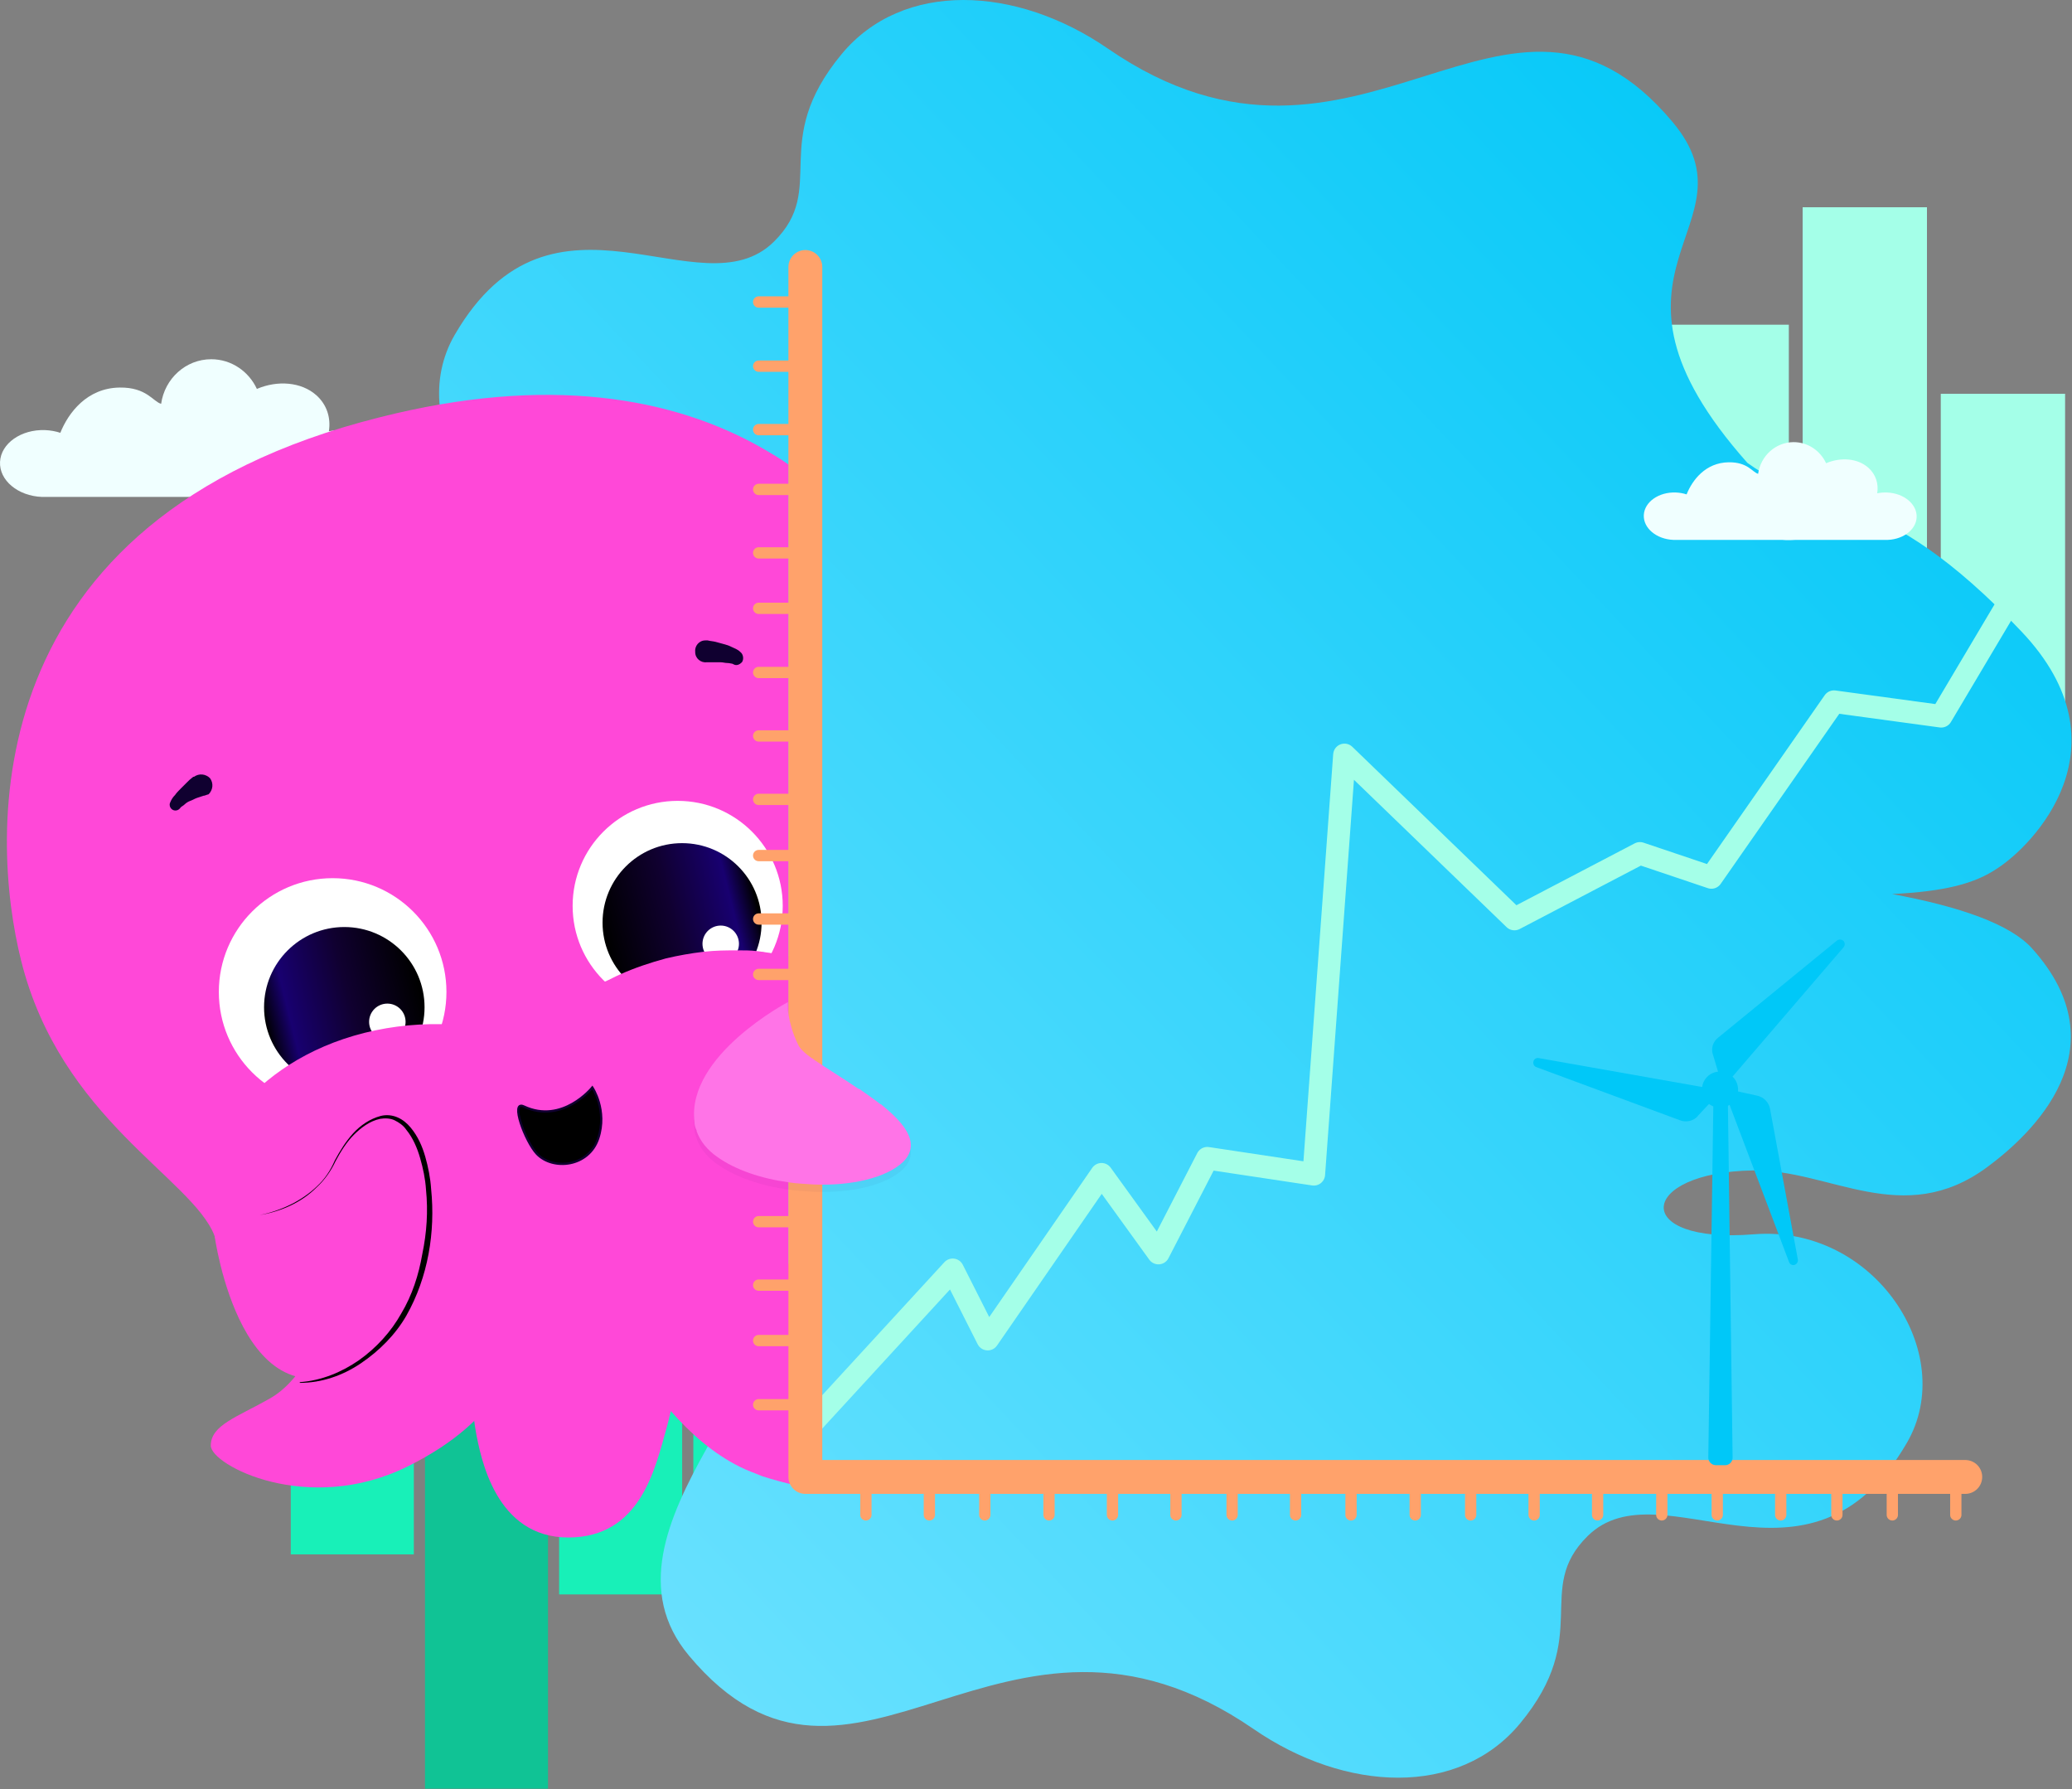 <svg width="300" height="259" viewBox="0 0 300 259" fill="none" xmlns="http://www.w3.org/2000/svg">
<rect x="0" y="0" width="300" height="259" fill="#808080" stroke="none"/>
<path d="M299 57H281V102H299V57Z" fill="#A4FFE8"/>
<path d="M279 30H261V102H279V30Z" fill="#A4FFE8"/>
<path d="M259 47H242V102H259V47Z" fill="#A4FFE8"/>
<path d="M240 86H222V102H240V86Z" fill="#A4FFE8"/>
<path d="M118.201 201H100.385V224.999H118.201V201Z" fill="#18F0B8"/>
<path d="M59.918 201H42.102V224.999H59.918V201Z" fill="#18F0B8"/>
<path d="M98.769 201H80.953V230.795H98.769V201Z" fill="#18F0B8"/>
<path d="M79.344 201H61.533V258.916H79.344V201Z" fill="#10C395"/>
<path d="M49.595 62.269C48.91 62.24 48.242 62.304 47.616 62.433C47.926 60.484 47.329 58.563 45.783 57.193C43.611 55.279 40.18 55.021 37.194 56.297C36.018 53.756 33.494 52 30.584 52C26.896 52 23.846 54.804 23.33 58.452C22.177 58.153 21.24 56.051 17.341 56.098C12.587 56.157 9.899 59.752 8.734 62.65C8.061 62.427 7.323 62.293 6.545 62.258C3.067 62.123 0.134 64.184 0.005 66.854C-0.13 69.523 2.587 71.795 6.07 71.93C6.281 71.941 6.486 71.936 6.697 71.93H28.213C28.436 71.947 28.664 71.959 28.892 71.971C29.601 72 30.297 71.982 30.971 71.93H49.121C52.604 72.064 55.532 70.004 55.66 67.334C55.789 64.664 53.073 62.392 49.595 62.258V62.269Z" fill="#F0FFFF"/>
<path d="M121.845 7.849C130.702 -2.85 147.121 -2.115 160.426 7.046C196.866 32.128 218.362 -10.767 242.173 17.664C254.958 32.932 228 38.842 253 67C263.691 74.751 272.094 69.683 292.693 91.422C308.505 108.111 294.209 122.473 289.208 125.684C285.88 127.944 281.514 129.04 273.959 129.413C283.921 131.262 291.084 133.811 294.205 137.273C307.364 151.874 294.157 164.205 287.686 168.968C275.509 177.93 264.882 169.251 253.851 169.421C237.11 169.675 236.002 180.116 253.928 178.666C271.356 177.256 283.627 195.88 276.095 208.849C261.873 233.342 240.498 211.831 229.863 222.352C222.007 230.123 230.687 236.659 220.085 249.474C211.227 260.174 194.807 259.439 181.503 250.278C145.063 225.196 123.567 268.09 99.757 239.66C84.218 221.104 118.526 197.149 110.282 183.359C101.38 168.459 103.161 203.534 85.838 193.045C69.371 183.072 101.227 170.773 90.499 162.994C79.808 155.244 69.835 187.64 49.236 165.902C33.423 149.213 47.721 134.85 52.721 131.638C56.05 129.379 60.416 128.283 67.974 127.91C58.01 126.061 50.846 123.513 47.724 120.051C34.565 105.449 47.772 93.117 54.243 88.355C66.421 79.393 77.047 88.073 88.078 87.903C104.82 87.649 105.927 77.208 88.002 78.658C70.573 80.068 58.303 61.444 65.835 48.474C80.056 23.982 101.431 45.493 112.066 34.971C119.922 27.2 111.242 20.665 121.845 7.849Z" fill="url(#paint0_linear_21276_10907)"/>
<path d="M3.058 139.044C8.762 161.953 27.775 170.505 31.049 178.845C31.26 179.373 31.366 179.901 31.471 180.323C35.591 183.068 41.083 185.39 47.421 187.08C51.012 188.03 54.92 188.874 59.04 189.508C59.251 189.508 59.356 189.508 59.568 189.613C61.997 189.93 64.532 190.247 67.067 190.458C68.863 190.669 70.658 190.775 72.454 190.775C77.63 190.986 82.911 190.986 88.192 190.564C91.572 190.352 94.952 189.93 98.332 189.402C101.818 188.874 105.303 188.135 108.683 187.185C109.317 187.08 109.951 186.868 110.479 186.657C111.746 186.341 113.014 185.918 114.176 185.496V170.294V151.607V67.255C113.014 66.411 111.746 65.672 110.479 64.933C97.381 57.437 79.214 54.27 55.026 60.393C-3.702 75.068 -1.484 120.886 3.058 139.044Z" fill="#FF48D8"/>
<path d="M83.332 179.163C83.543 179.902 84.071 181.38 84.811 183.386C85.656 185.392 86.712 187.925 88.085 190.67C90.303 195.104 93.366 199.961 97.063 204.184C100.021 207.562 103.295 210.412 107.098 212.313C108.154 212.84 109.316 213.263 110.372 213.685C111.64 214.107 114.039 214.771 115.201 214.982L114.548 183.601C113.069 180.751 111.323 178.107 110.478 175.785C110.478 175.785 110.478 175.679 110.372 175.679C109.421 173.356 108.788 171.456 108.788 170.4C108.893 170.295 99.07 169.767 83.332 179.163Z" fill="#FF48D8"/>
<path d="M47.419 186.973C47.208 192.146 44.145 199.642 38.969 202.492C34.322 205.131 30.52 206.293 30.52 209.249C30.52 212.099 44.568 219.383 58.933 212.31C73.298 205.237 74.671 196.369 75.621 192.779C59.989 183.278 47.419 186.973 47.419 186.973Z" fill="#FF48D8"/>
<path d="M99.388 190.46C99.388 190.46 98.226 200.594 96.536 206.612C94.846 212.63 92.733 222.553 82.277 222.553C71.82 222.553 69.602 211.152 68.862 207.034C68.123 202.6 66.961 189.404 66.961 189.404C66.961 189.404 82.91 175.046 99.388 190.46Z" fill="#FF48D8"/>
<path d="M48.161 160.056C57.261 160.056 64.639 152.682 64.639 143.586C64.639 134.491 57.261 127.117 48.161 127.117C39.061 127.117 31.684 134.491 31.684 143.586C31.684 152.682 39.061 160.056 48.161 160.056Z" fill="white"/>
<path d="M49.851 157.413C56.268 157.413 61.47 152.214 61.47 145.8C61.47 139.387 56.268 134.188 49.851 134.188C43.434 134.188 38.232 139.387 38.232 145.8C38.232 152.214 43.434 157.413 49.851 157.413Z" fill="url(#paint1_linear_21276_10907)"/>
<path d="M56.082 150.552C57.54 150.552 58.723 149.37 58.723 147.913C58.723 146.455 57.54 145.273 56.082 145.273C54.624 145.273 53.441 146.455 53.441 147.913C53.441 149.37 54.624 150.552 56.082 150.552Z" fill="white"/>
<path d="M98.12 146.331C106.52 146.331 113.33 139.524 113.33 131.128C113.33 122.732 106.52 115.926 98.12 115.926C89.72 115.926 82.91 122.732 82.91 131.128C82.91 139.524 89.72 146.331 98.12 146.331Z" fill="white"/>
<path d="M98.755 145.062C105.114 145.062 110.268 139.91 110.268 133.554C110.268 127.199 105.114 122.047 98.755 122.047C92.397 122.047 87.242 127.199 87.242 133.554C87.242 139.91 92.397 145.062 98.755 145.062Z" fill="url(#paint2_linear_21276_10907)"/>
<path d="M104.352 139.255C105.81 139.255 106.992 138.074 106.992 136.616C106.992 135.158 105.81 133.977 104.352 133.977C102.893 133.977 101.711 135.158 101.711 136.616C101.711 138.074 102.893 139.255 104.352 139.255Z" fill="white"/>
<path d="M87.664 158.682C89.143 164.806 75.306 167.339 58.406 171.562C41.506 175.785 31.577 179.269 29.993 173.146C28.514 167.023 35.908 153.721 52.808 149.498C69.708 145.275 86.08 152.559 87.664 158.682Z" fill="#FF48D8"/>
<path d="M71.397 162.798C71.925 165.015 73.932 165.86 76.995 165.965C78.051 165.965 79.213 165.86 80.481 165.754C82.382 165.543 84.495 165.121 86.818 164.593C89.881 163.854 93.261 163.009 96.958 162.059H97.064C97.275 162.059 97.381 161.954 97.592 161.954C98.965 161.637 100.444 161.215 102.028 160.792C105.091 160.053 107.943 159.314 110.478 158.681C111.746 158.364 113.013 158.047 114.175 157.731C116.499 157.097 118.611 156.569 120.513 155.936C120.513 155.936 120.513 155.936 120.618 155.936C118.294 154.352 115.865 152.874 114.175 151.713V138.411C113.436 138.2 112.591 138.094 111.746 137.989C111.323 137.883 110.901 137.883 110.478 137.778C110.161 137.778 109.844 137.672 109.528 137.672C108.683 137.566 107.838 137.566 106.887 137.566C105.197 137.566 103.613 137.566 101.817 137.778C100.021 137.989 98.226 138.305 96.43 138.728C94.106 139.361 91.888 140.1 89.776 141.05C89.036 141.367 88.297 141.789 87.558 142.106C83.016 144.429 79.319 147.49 76.573 150.552C72.559 154.986 70.658 159.842 71.397 162.798Z" fill="#FF48D8"/>
<path d="M102.452 92.699C102.874 92.805 103.191 92.805 103.614 92.91C104.036 93.016 104.353 93.121 104.775 93.227C105.198 93.333 105.515 93.438 105.937 93.649C106.36 93.861 106.782 93.966 107.205 94.388C107.627 94.705 107.733 95.444 107.416 95.866C107.099 96.183 106.677 96.394 106.254 96.183L106.043 96.078C105.937 96.078 105.62 95.972 105.304 95.972C104.987 95.972 104.67 95.866 104.353 95.866C104.036 95.866 103.719 95.866 103.297 95.866C102.98 95.866 102.557 95.866 102.346 95.866C101.501 95.972 100.656 95.338 100.656 94.388C100.55 93.544 101.184 92.699 102.135 92.699C102.135 92.699 102.24 92.699 102.452 92.699Z" fill="#100030"/>
<path d="M29.465 115.184C29.148 115.29 28.831 115.396 28.514 115.501C28.197 115.607 27.88 115.818 27.563 115.923C27.247 116.029 26.93 116.24 26.718 116.451C26.507 116.662 26.19 116.768 26.085 116.979L25.979 117.085C25.662 117.401 25.134 117.401 24.817 117.085C24.606 116.874 24.5 116.557 24.606 116.24C24.817 115.712 25.028 115.396 25.345 115.079C25.556 114.762 25.873 114.445 26.19 114.129C26.507 113.812 26.718 113.601 27.035 113.284C27.352 112.967 27.563 112.756 27.986 112.44H28.091C28.831 111.912 29.782 112.017 30.415 112.651C30.943 113.39 30.838 114.34 30.204 114.973C29.782 115.079 29.676 115.184 29.465 115.184Z" fill="#100030"/>
<path d="M105.092 178.528C105.62 180.428 106.148 183.595 108.577 187.29C109.106 188.135 109.739 188.874 110.373 189.718C111.429 190.879 112.591 192.041 114.07 193.308V174.305C112.908 174.727 111.641 175.149 110.479 175.677C110.479 175.677 110.479 175.677 110.373 175.677C108.683 176.522 106.887 177.366 105.092 178.528Z" fill="#FF48D8"/>
<path d="M85.762 157.414C85.762 157.414 81.432 162.798 75.834 160.159C73.827 159.209 76.045 165.226 77.735 167.021C80.058 169.449 85.234 168.921 86.607 164.804C87.98 160.687 85.762 157.414 85.762 157.414Z" fill="black" stroke="#100030" stroke-width="0.327" stroke-miterlimit="10" stroke-linecap="round"/>
<path d="M31.049 178.739C37.598 177.683 43.829 174.833 46.47 171.138C49.744 166.598 50.906 162.692 55.448 161.848C63.793 160.37 67.912 187.29 52.596 197.003C34.957 208.194 31.049 178.739 31.049 178.739Z" fill="#FF48D8"/>
<path d="M37.598 175.89C40.661 175.256 43.618 173.884 45.836 171.772C46.998 170.716 47.843 169.45 48.477 167.972C49.216 166.599 50.061 165.227 51.118 164.065C52.174 162.904 53.547 161.954 55.131 161.532C55.976 161.321 56.821 161.426 57.561 161.743C58.3 162.06 58.934 162.587 59.462 163.221C60.518 164.488 61.152 165.966 61.575 167.444C61.997 168.922 62.314 170.505 62.419 172.089C63.053 178.318 61.997 184.863 58.828 190.458C57.244 193.203 54.92 195.526 52.279 197.321C49.639 199.115 46.576 200.171 43.407 200.171V200.066C46.576 199.854 49.533 198.588 51.963 196.898C54.498 195.104 56.61 192.781 58.089 190.142C59.673 187.502 60.624 184.546 61.152 181.485C61.786 178.423 61.997 175.362 61.68 172.195C61.575 170.611 61.258 169.133 60.835 167.655C60.413 166.177 59.779 164.699 58.828 163.538C58.406 162.904 57.772 162.482 57.138 162.165C56.505 161.848 55.66 161.848 55.026 161.954C53.547 162.271 52.279 163.221 51.223 164.277C50.167 165.332 49.322 166.705 48.583 168.077C47.949 169.45 46.998 170.822 45.836 171.878C43.618 174.095 40.661 175.362 37.598 175.89Z" fill="black"/>
<path d="M116.604 207.035L137.94 183.809L143.01 193.838L159.487 169.979L167.726 181.381L174.803 167.657L190.224 169.979L194.66 109.275L219.271 133.029L237.439 123.527L247.79 127.011L265.535 101.568L281.062 103.68L291.066 86.844" stroke="#A4FFE8" stroke-width="3.269" stroke-linecap="round" stroke-linejoin="round"/>
<path d="M116.604 38.645V213.789H284.547" stroke="#FFA26B" stroke-width="4.903" stroke-linecap="round" stroke-linejoin="round"/>
<path d="M115.97 203.336H109.844" stroke="#FFA26B" stroke-width="1.634" stroke-linecap="round" stroke-linejoin="round"/>
<path d="M115.97 194.047H109.844" stroke="#FFA26B" stroke-width="1.634" stroke-linecap="round" stroke-linejoin="round"/>
<path d="M115.97 186.023H109.844" stroke="#FFA26B" stroke-width="1.634" stroke-linecap="round" stroke-linejoin="round"/>
<path d="M115.97 176.84H109.844" stroke="#FFA26B" stroke-width="1.634" stroke-linecap="round" stroke-linejoin="round"/>
<path d="M115.97 167.547H109.844" stroke="#FFA26B" stroke-width="0.593" stroke-linecap="round" stroke-linejoin="round"/>
<path d="M115.97 158.363H109.844" stroke="#FFA26B" stroke-width="0.593" stroke-linecap="round" stroke-linejoin="round"/>
<path d="M115.97 150.34H109.844" stroke="#FFA26B" stroke-width="0.593" stroke-linecap="round" stroke-linejoin="round"/>
<path d="M115.97 141.051H109.844" stroke="#FFA26B" stroke-width="1.634" stroke-linecap="round" stroke-linejoin="round"/>
<path d="M115.97 133.027H109.844" stroke="#FFA26B" stroke-width="1.634" stroke-linecap="round" stroke-linejoin="round"/>
<path d="M115.97 123.844H109.844" stroke="#FFA26B" stroke-width="1.634" stroke-linecap="round" stroke-linejoin="round"/>
<path d="M115.97 115.711H109.844" stroke="#FFA26B" stroke-width="1.634" stroke-linecap="round" stroke-linejoin="round"/>
<path d="M115.97 106.527H109.844" stroke="#FFA26B" stroke-width="1.634" stroke-linecap="round" stroke-linejoin="round"/>
<path d="M115.97 97.344H109.844" stroke="#FFA26B" stroke-width="1.634" stroke-linecap="round" stroke-linejoin="round"/>
<path d="M115.97 88.055H109.844" stroke="#FFA26B" stroke-width="1.634" stroke-linecap="round" stroke-linejoin="round"/>
<path d="M115.97 80.031H109.844" stroke="#FFA26B" stroke-width="1.634" stroke-linecap="round" stroke-linejoin="round"/>
<path d="M115.97 70.844H109.844" stroke="#FFA26B" stroke-width="1.634" stroke-linecap="round" stroke-linejoin="round"/>
<path d="M115.97 62.188H109.844" stroke="#FFA26B" stroke-width="1.634" stroke-linecap="round" stroke-linejoin="round"/>
<path d="M115.97 53.004H109.844" stroke="#FFA26B" stroke-width="1.634" stroke-linecap="round" stroke-linejoin="round"/>
<path d="M115.97 43.715H109.844" stroke="#FFA26B" stroke-width="1.634" stroke-linecap="round" stroke-linejoin="round"/>
<path d="M125.371 219.279V213.156" stroke="#FFA26B" stroke-width="1.634" stroke-linecap="round" stroke-linejoin="round"/>
<path d="M134.561 219.279V213.156" stroke="#FFA26B" stroke-width="1.634" stroke-linecap="round" stroke-linejoin="round"/>
<path d="M142.588 219.279V213.156" stroke="#FFA26B" stroke-width="1.634" stroke-linecap="round" stroke-linejoin="round"/>
<path d="M151.883 219.279V213.156" stroke="#FFA26B" stroke-width="1.634" stroke-linecap="round" stroke-linejoin="round"/>
<path d="M161.072 219.279V213.156" stroke="#FFA26B" stroke-width="1.634" stroke-linecap="round" stroke-linejoin="round"/>
<path d="M170.262 219.279V213.156" stroke="#FFA26B" stroke-width="1.634" stroke-linecap="round" stroke-linejoin="round"/>
<path d="M178.395 219.279V213.156" stroke="#FFA26B" stroke-width="1.634" stroke-linecap="round" stroke-linejoin="round"/>
<path d="M187.584 219.279V213.156" stroke="#FFA26B" stroke-width="1.634" stroke-linecap="round" stroke-linejoin="round"/>
<path d="M195.611 219.279V213.156" stroke="#FFA26B" stroke-width="1.634" stroke-linecap="round" stroke-linejoin="round"/>
<path d="M204.906 219.279V213.156" stroke="#FFA26B" stroke-width="1.634" stroke-linecap="round" stroke-linejoin="round"/>
<path d="M212.934 219.279V213.156" stroke="#FFA26B" stroke-width="1.634" stroke-linecap="round" stroke-linejoin="round"/>
<path d="M222.123 219.279V213.156" stroke="#FFA26B" stroke-width="1.634" stroke-linecap="round" stroke-linejoin="round"/>
<path d="M231.312 219.279V213.156" stroke="#FFA26B" stroke-width="1.634" stroke-linecap="round" stroke-linejoin="round"/>
<path d="M240.607 219.279V213.156" stroke="#FFA26B" stroke-width="1.634" stroke-linecap="round" stroke-linejoin="round"/>
<path d="M248.635 219.279V213.156" stroke="#FFA26B" stroke-width="1.634" stroke-linecap="round" stroke-linejoin="round"/>
<path d="M257.824 219.279V213.156" stroke="#FFA26B" stroke-width="1.634" stroke-linecap="round" stroke-linejoin="round"/>
<path d="M265.957 219.279V213.156" stroke="#FFA26B" stroke-width="1.634" stroke-linecap="round" stroke-linejoin="round"/>
<path d="M273.984 219.279V213.156" stroke="#FFA26B" stroke-width="1.634" stroke-linecap="round" stroke-linejoin="round"/>
<path d="M283.176 219.279V213.156" stroke="#FFA26B" stroke-width="1.634" stroke-linecap="round" stroke-linejoin="round"/>
<g opacity="0.2">
<path opacity="0.2" d="M100.55 163.431C100.55 163.853 100.655 164.276 100.867 164.698V164.803C101.395 166.281 102.451 167.548 103.824 168.498C106.465 170.399 110.267 171.666 114.175 172.193C115.443 172.405 116.605 172.405 117.872 172.51C123.259 172.721 128.329 171.56 130.759 169.237C133.294 166.704 131.181 163.853 127.801 161.108C127.695 161.003 127.59 160.897 127.484 160.897C126.534 160.158 125.477 159.419 124.421 158.68H124.315C121.992 157.097 119.562 155.619 117.872 154.457C117.767 154.352 117.661 154.246 117.555 154.246C116.499 153.507 115.76 152.768 115.549 152.24C114.704 150.551 114.387 149.073 114.175 148.017C114.07 147.49 114.07 146.962 114.07 146.645C114.07 146.328 114.07 146.117 114.07 146.117C114.07 146.117 99.388 153.824 100.55 163.431Z" fill="#180048"/>
</g>
<path d="M100.55 162.376C100.55 162.799 100.655 163.221 100.867 163.643V163.749C101.395 165.227 102.451 166.494 103.824 167.444C106.465 169.344 110.267 170.611 114.175 171.139C115.443 171.35 116.605 171.35 117.872 171.456C123.259 171.667 128.329 170.505 130.759 168.183C133.294 165.649 131.181 162.799 127.801 160.054C127.695 159.948 127.59 159.843 127.484 159.843C126.534 159.104 125.477 158.365 124.421 157.626H124.315C121.992 156.042 119.562 154.564 117.872 153.403C117.767 153.297 117.661 153.192 117.555 153.192C116.499 152.453 115.76 151.714 115.549 151.186C114.704 149.497 114.387 148.019 114.175 146.963C114.07 146.435 114.07 145.907 114.07 145.59C114.07 145.274 114.07 145.062 114.07 145.062C114.07 145.062 99.388 152.769 100.55 162.376Z" fill="#FF74E7"/>
<path d="M249.8 212.091H248.418C248.272 212.079 248.125 212.044 247.991 211.991C247.862 211.927 247.739 211.845 247.639 211.739C247.54 211.634 247.47 211.505 247.411 211.371C247.358 211.236 247.335 211.089 247.341 210.943L248.078 159.38C248.067 159.239 248.09 159.099 248.143 158.964C248.19 158.836 248.26 158.713 248.359 158.613C248.453 158.508 248.564 158.426 248.693 158.373C248.822 158.314 248.962 158.279 249.097 158.273C249.384 158.279 249.659 158.402 249.858 158.607C250.063 158.818 250.174 159.093 250.174 159.386L250.859 210.949C250.865 211.095 250.842 211.236 250.795 211.376C250.742 211.511 250.666 211.64 250.567 211.745C250.467 211.851 250.35 211.938 250.21 211.997C250.069 212.056 249.934 212.091 249.788 212.097L249.8 212.091Z" fill="#00C8F8"/>
<path d="M248.002 152.618L249.448 157.471L266.937 137.108C267.042 136.98 267.095 136.81 267.089 136.646C267.089 136.476 267.018 136.312 266.907 136.189C266.784 136.078 266.626 136.013 266.456 136.002C266.292 135.99 266.129 136.037 265.988 136.131L248.769 150.2C248.4 150.481 248.131 150.867 247.99 151.312C247.862 151.739 247.862 152.196 247.996 152.624L248.002 152.618Z" fill="#00C8F8"/>
<path d="M254.453 158.605L249.512 157.527L259.037 182.691C259.09 182.849 259.201 182.972 259.348 183.048C259.494 183.124 259.664 183.142 259.822 183.101C259.98 183.048 260.121 182.943 260.203 182.802C260.296 182.662 260.337 182.486 260.308 182.322L256.274 160.478C256.18 160.027 255.964 159.612 255.642 159.278C255.32 158.944 254.904 158.71 254.453 158.61V158.605Z" fill="#00C8F8"/>
<path d="M245.801 161.549L249.273 157.843L222.798 153.159C222.634 153.124 222.458 153.153 222.318 153.241C222.241 153.282 222.183 153.341 222.13 153.411C222.077 153.475 222.048 153.557 222.031 153.639C221.978 153.803 221.996 153.979 222.066 154.137C222.142 154.289 222.277 154.406 222.44 154.465L243.266 162.17C243.699 162.333 244.179 162.363 244.63 162.257C245.081 162.152 245.497 161.912 245.813 161.578V161.561H245.801V161.549Z" fill="#00C8F8"/>
<path d="M249.033 160.332C249.554 160.332 250.058 160.18 250.491 159.893C250.924 159.606 251.258 159.196 251.457 158.722C251.656 158.242 251.709 157.715 251.603 157.206C251.498 156.696 251.252 156.228 250.883 155.865C250.514 155.502 250.052 155.25 249.537 155.151C249.027 155.051 248.5 155.104 248.02 155.303C247.54 155.502 247.13 155.841 246.849 156.275C246.562 156.708 246.416 157.217 246.416 157.733C246.422 158.423 246.697 159.085 247.183 159.571C247.675 160.057 248.331 160.332 249.021 160.332H249.033Z" fill="#00C8F8"/>
<path d="M273.202 71.289C272.716 71.272 272.242 71.313 271.797 71.406C272.02 70.025 271.598 68.66 270.497 67.689C268.952 66.33 266.522 66.149 264.397 67.05C263.559 65.247 261.774 64 259.701 64C257.084 64 254.918 65.991 254.555 68.584C253.735 68.374 253.074 66.881 250.304 66.916C246.926 66.957 245.023 69.509 244.198 71.564C243.718 71.406 243.196 71.313 242.646 71.289C240.175 71.195 238.097 72.653 238.003 74.55C237.91 76.447 239.836 78.057 242.307 78.151C242.453 78.157 242.605 78.151 242.752 78.151H258.027C258.185 78.163 258.349 78.174 258.507 78.18C259.01 78.198 259.502 78.186 259.982 78.151H272.863C275.333 78.245 277.412 76.787 277.506 74.89C277.599 72.993 275.673 71.383 273.202 71.289Z" fill="#F0FFFF"/>
<defs>
<linearGradient id="paint0_linear_21276_10907" x1="291.5" y1="46" x2="74.499" y2="250" gradientUnits="userSpaceOnUse">
<stop stop-color="#03C8F8"/>
<stop offset="1" stop-color="#71E3FF"/>
</linearGradient>
<linearGradient id="paint1_linear_21276_10907" x1="60.681" y1="142.923" x2="38.495" y2="148.484" gradientUnits="userSpaceOnUse">
<stop/>
<stop offset="0.448" stop-color="#100030"/>
<stop offset="0.84" stop-color="#180070"/>
<stop offset="1"/>
</linearGradient>
<linearGradient id="paint2_linear_21276_10907" x1="87.822" y1="136.061" x2="109.539" y2="130.618" gradientUnits="userSpaceOnUse">
<stop/>
<stop offset="0.448" stop-color="#100030"/>
<stop offset="0.84" stop-color="#180070"/>
<stop offset="1"/>
</linearGradient>
</defs>
</svg>
